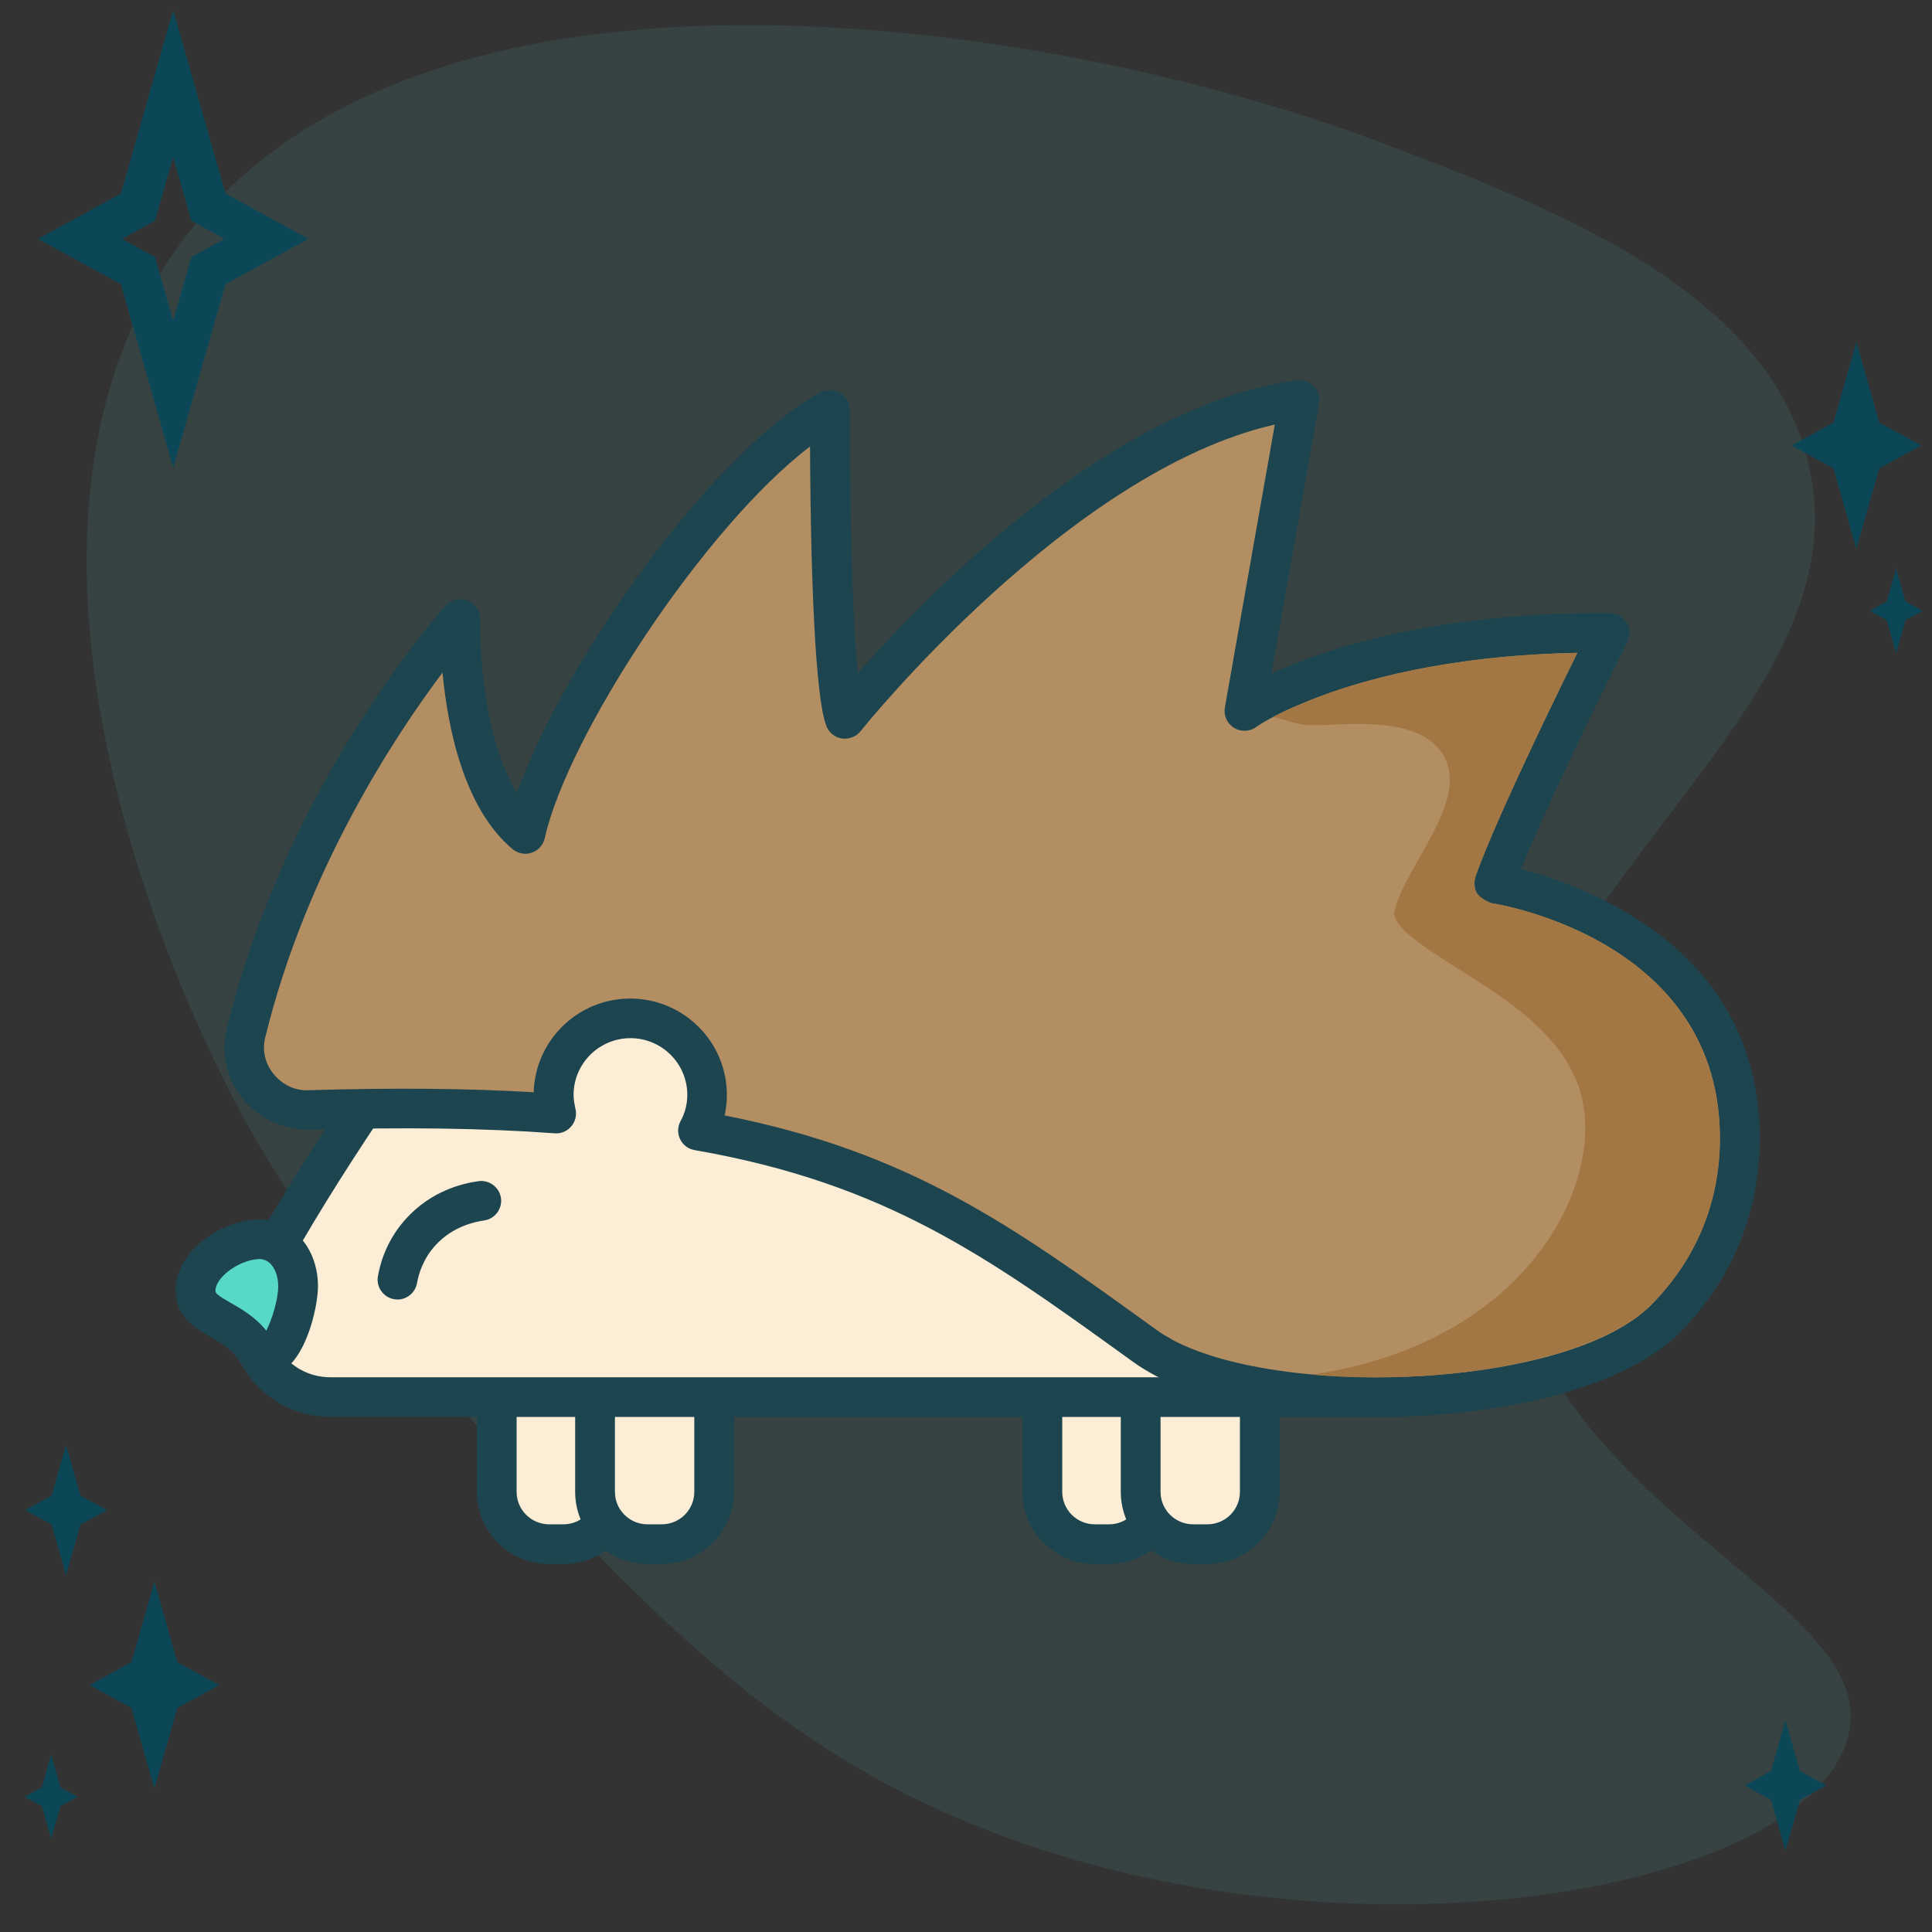<svg width="60" height="60" viewBox="0 0 60 60" fill="none" xmlns="http://www.w3.org/2000/svg">
<rect x="0" y="0" width="60" height="60" fill="#333333" stroke="none"/>
<path opacity="0.1" d="M6.875 33.375C9.125 38 12.25 41.5 15.25 44.75C18.5 48.25 22.25 52.5 27.25 55.25C39 61.75 55.875 59.25 57.375 54C58.625 49.625 47.75 47.125 46.625 38.125C45.375 28 58.25 22.5 56.125 14.25C54.75 8.875 48 6.375 42.75 4.375C32.75 0.625 12.25 -2.75 5.125 8.25C-0.875 17.625 6 31.625 6.875 33.375Z" fill="#59D9C8"/>
<path d="M2.051 44.873L2.5 46.449L3.32 46.898L2.5 47.346L2.051 48.922L1.603 47.346L0.783 46.898L1.603 46.449L2.051 44.873Z" fill="#0C4758"/>
<path d="M55.449 53.424L55.898 55L56.718 55.449L55.898 55.898L55.449 57.474L55 55.898L54.18 55.449L55 55L55.449 53.424Z" fill="#0C4758"/>
<path d="M1.589 54.49L1.879 55.509L2.41 55.8L1.879 56.09L1.589 57.109L1.299 56.09L0.767 55.8L1.299 55.509L1.589 54.49Z" fill="#0C4758"/>
<path d="M58.886 17.66L59.176 18.679L59.708 18.969L59.176 19.26L58.886 20.279L58.596 19.26L58.065 18.969L58.596 18.679L58.886 17.66Z" fill="#0C4758"/>
<path d="M4.795 49.121L5.506 51.621L6.808 52.333L5.506 53.044L4.795 55.544L4.082 53.044L2.783 52.333L4.082 51.621L4.795 49.121Z" fill="#0C4758"/>
<path d="M57.651 10.624L58.362 13.124L59.664 13.835L58.362 14.546L57.651 17.045L56.94 14.546L55.639 13.835L56.94 13.124L57.651 10.624Z" fill="#0C4758"/>
<path d="M5.379 4.876L5.942 6.855L6.972 7.419L5.942 7.983L5.379 9.961L4.815 7.983L3.785 7.419L4.815 6.855L5.379 4.876ZM5.379 0.311L4.176 4.534L3.756 6.01L3.185 6.323L1.18 7.419L3.185 8.515L3.756 8.828L4.176 10.304L5.379 14.526L6.581 10.304L7.001 8.828L7.572 8.515L9.577 7.419L7.572 6.323L7.001 6.01L6.581 4.534L5.379 0.311Z" fill="#0C4758"/>
<path d="M15.425 41.517V46.33C15.425 47.227 16.154 47.953 17.052 47.953H17.499C18.398 47.953 19.126 47.227 19.126 46.33V41.517C19.126 40.62 18.398 39.893 17.499 39.893H17.052C16.154 39.893 15.425 40.62 15.425 41.517Z" fill="#FCEDD6"/>
<path d="M17.499 48.571H17.054C15.815 48.571 14.809 47.565 14.809 46.331V41.518C14.809 40.284 15.815 39.279 17.054 39.279H17.499C18.738 39.279 19.744 40.284 19.744 41.518V46.331C19.744 47.565 18.738 48.571 17.499 48.571ZM17.054 40.51C16.497 40.51 16.044 40.962 16.044 41.518V46.331C16.044 46.887 16.497 47.339 17.054 47.339H17.499C18.056 47.339 18.509 46.887 18.509 46.331V41.518C18.509 40.962 18.056 40.51 17.499 40.51H17.054Z" fill="#1D454F"/>
<path d="M18.478 41.517V46.33C18.478 47.227 19.207 47.953 20.105 47.953H20.552C21.451 47.953 22.179 47.227 22.179 46.33V41.517C22.179 40.62 21.451 39.893 20.552 39.893H20.105C19.207 39.893 18.478 40.62 18.478 41.517Z" fill="#FCEDD6"/>
<path d="M20.552 48.571H20.107C18.868 48.571 17.862 47.565 17.862 46.331V41.518C17.862 40.284 18.868 39.279 20.107 39.279H20.552C21.79 39.279 22.797 40.284 22.797 41.518V46.331C22.797 47.565 21.79 48.571 20.552 48.571ZM20.107 40.51C19.55 40.51 19.097 40.962 19.097 41.518V46.331C19.097 46.887 19.55 47.339 20.107 47.339H20.552C21.109 47.339 21.562 46.887 21.562 46.331V41.518C21.562 40.962 21.109 40.51 20.552 40.51H20.107Z" fill="#1D454F"/>
<path d="M32.37 41.518V46.331C32.37 47.228 33.099 47.955 33.997 47.955H34.444C35.343 47.955 36.071 47.228 36.071 46.331V41.518C36.071 40.621 35.343 39.895 34.444 39.895H33.997C33.099 39.895 32.37 40.621 32.37 41.518Z" fill="#FCEDD6"/>
<path d="M34.444 48.571H33.999C32.76 48.571 31.754 47.565 31.754 46.331V41.518C31.754 40.284 32.76 39.279 33.999 39.279H34.444C35.682 39.279 36.689 40.284 36.689 41.518V46.331C36.689 47.565 35.682 48.571 34.444 48.571ZM33.999 40.51C33.442 40.51 32.989 40.962 32.989 41.518V46.331C32.989 46.887 33.442 47.339 33.999 47.339H34.444C35.001 47.339 35.454 46.887 35.454 46.331V41.518C35.454 40.962 35.001 40.51 34.444 40.51H33.999Z" fill="#1D454F"/>
<path d="M35.423 41.518V46.331C35.423 47.228 36.152 47.955 37.05 47.955H37.497C38.396 47.955 39.124 47.228 39.124 46.331V41.518C39.124 40.621 38.396 39.895 37.497 39.895H37.05C36.152 39.895 35.423 40.621 35.423 41.518Z" fill="#FCEDD6"/>
<path d="M37.497 48.571H37.052C35.813 48.571 34.807 47.565 34.807 46.331V41.518C34.807 40.284 35.813 39.279 37.052 39.279H37.497C38.736 39.279 39.742 40.284 39.742 41.518V46.331C39.742 47.565 38.736 48.571 37.497 48.571ZM37.052 40.51C36.495 40.51 36.042 40.962 36.042 41.518V46.331C36.042 46.887 36.495 47.339 37.052 47.339H37.497C38.054 47.339 38.507 46.887 38.507 46.331V41.518C38.507 40.962 38.054 40.51 37.497 40.51H37.052Z" fill="#1D454F"/>
<path d="M42.97 43.388H10.259C8.375 43.388 7.147 41.392 8.024 39.728C8.055 39.669 8.087 39.61 8.119 39.55C10.239 35.614 13.677 30.963 13.677 30.963C13.677 30.963 32.121 30.039 38.17 31.579C44.219 33.134 42.97 43.388 42.97 43.388Z" fill="#FCEDD6"/>
<path d="M42.97 44.004H10.293C9.149 44.004 8.145 43.439 7.57 42.49C7.002 41.55 6.968 40.411 7.477 39.442L7.577 39.255C9.691 35.329 13.145 30.645 13.18 30.599C13.29 30.45 13.461 30.358 13.645 30.349C14.402 30.31 32.249 29.437 38.323 30.984C44.823 32.655 43.636 43.022 43.582 43.463C43.545 43.772 43.282 44.004 42.97 44.004ZM14.001 31.566C13.281 32.557 10.469 36.49 8.663 39.842L8.57 40.015C8.263 40.599 8.285 41.286 8.628 41.853C8.976 42.428 9.586 42.772 10.259 42.772H42.404C42.548 40.706 42.715 33.384 38.016 32.177C32.541 30.782 16.384 31.456 14.001 31.564V31.566Z" fill="#1D454F"/>
<path d="M54.02 35.778C53.909 37.921 53.02 39.596 51.81 40.865C49.156 43.711 39.996 44.167 36.157 42.171C35.934 42.048 35.724 41.925 35.539 41.789C31.033 38.537 27.823 36.184 21.676 35.112C21.861 34.78 21.96 34.398 21.96 34.004C21.96 32.685 20.886 31.626 19.577 31.626C18.268 31.626 17.194 32.685 17.194 34.004C17.194 34.201 17.231 34.398 17.268 34.583C15.083 34.422 12.553 34.386 9.614 34.472C8.343 34.509 7.331 33.326 7.639 32.082C9.479 24.555 14.293 19.221 14.293 19.221C14.293 19.221 14.157 24.087 16.318 25.898C17.17 22.079 22.367 14.577 25.774 12.729C25.774 21.549 26.243 22.325 26.243 22.325C26.243 22.325 33.379 13.345 40.354 12.421L38.65 22.079C38.65 22.079 39.181 21.685 40.317 21.229C42.057 20.515 45.193 19.615 49.983 19.652C46.872 25.898 46.403 27.438 46.403 27.438C46.403 27.438 54.353 28.645 54.02 35.778Z" fill="#B38E63"/>
<path d="M42.754 44.008C40.092 44.008 37.519 43.573 35.873 42.717C35.611 42.573 35.38 42.435 35.175 42.284L35.032 42.181C30.667 39.03 27.511 36.753 21.571 35.717C21.373 35.683 21.205 35.556 21.12 35.375C21.034 35.195 21.041 34.984 21.139 34.81C21.273 34.569 21.345 34.289 21.345 34.002C21.345 33.03 20.552 32.241 19.579 32.241C18.607 32.241 17.813 33.032 17.813 34.002C17.813 34.158 17.845 34.313 17.876 34.461C17.914 34.649 17.861 34.845 17.734 34.989C17.607 35.133 17.419 35.213 17.227 35.196C15.043 35.036 12.56 35 9.635 35.088C8.86 35.102 8.047 34.749 7.535 34.118C7.033 33.496 6.853 32.7 7.044 31.934C8.897 24.346 13.638 19.031 13.839 18.81C14.012 18.619 14.286 18.555 14.527 18.649C14.766 18.745 14.922 18.981 14.914 19.238C14.886 20.305 15.061 23.007 16.054 24.63C17.51 20.538 22.116 14.014 25.483 12.188C25.677 12.085 25.908 12.09 26.094 12.2C26.28 12.311 26.395 12.512 26.395 12.73C26.395 17.324 26.524 19.703 26.64 20.907C28.784 18.471 34.51 12.575 40.277 11.811C40.472 11.785 40.667 11.854 40.804 11.995C40.94 12.136 41.001 12.335 40.966 12.528L39.486 20.919C39.666 20.835 39.869 20.747 40.091 20.659C41.941 19.9 45.198 19.015 49.993 19.038C50.207 19.039 50.403 19.15 50.514 19.331C50.626 19.512 50.636 19.737 50.54 19.927C48.508 24.007 47.609 26.072 47.236 26.991C49.294 27.523 54.932 29.555 54.64 35.806V35.808C54.531 37.904 53.731 39.748 52.261 41.289C50.557 43.116 46.569 44.008 42.758 44.008H42.754ZM22.508 34.641C28.263 35.778 31.432 38.065 35.754 41.184L35.901 41.29C36.071 41.415 36.259 41.523 36.456 41.634C39.981 43.466 48.884 43.102 51.357 40.446C52.623 39.12 53.309 37.54 53.403 35.748C53.705 29.265 46.61 28.094 46.308 28.047C46.131 28.02 45.975 27.918 45.88 27.767C45.785 27.615 45.759 27.43 45.81 27.259C45.83 27.198 46.282 25.754 48.984 20.276C44.913 20.357 42.171 21.135 40.55 21.801C39.514 22.216 39.019 22.573 39.013 22.577C38.813 22.724 38.538 22.737 38.322 22.602C38.108 22.47 37.996 22.221 38.039 21.973L39.59 13.185C33.205 14.632 26.791 22.625 26.724 22.709C26.598 22.866 26.403 22.946 26.2 22.94C25.999 22.928 25.815 22.816 25.711 22.643C25.38 22.096 25.182 18.922 25.156 13.867C21.89 16.348 17.63 22.834 16.917 26.032C16.87 26.241 16.717 26.413 16.512 26.482C16.31 26.551 16.081 26.508 15.918 26.37C14.396 25.095 13.901 22.574 13.743 20.888C12.254 22.869 9.503 27.036 8.235 32.228C8.139 32.62 8.232 33.027 8.491 33.346C8.763 33.683 9.159 33.883 9.593 33.857C12.236 33.779 14.529 33.799 16.575 33.921C16.619 32.309 17.947 31.011 19.575 31.011C21.229 31.011 22.574 32.354 22.574 34.005C22.574 34.22 22.55 34.435 22.504 34.642L22.508 34.641Z" fill="#1D454F"/>
<path d="M14.946 37.293C14.68 37.328 13.782 37.481 13.076 38.25C12.548 38.826 12.393 39.456 12.344 39.74" fill="#58D9C8"/>
<path d="M12.345 40.356C12.309 40.356 12.272 40.354 12.235 40.347C11.901 40.287 11.676 39.967 11.737 39.632C11.82 39.159 12.043 38.464 12.623 37.834C13.397 36.987 14.36 36.749 14.865 36.682C15.192 36.636 15.513 36.873 15.559 37.211C15.603 37.548 15.366 37.858 15.028 37.904C14.754 37.94 14.062 38.087 13.531 38.666C13.151 39.079 13.006 39.537 12.95 39.849C12.897 40.148 12.636 40.358 12.344 40.358L12.345 40.356Z" fill="#1D454F"/>
<path d="M9.259 39.943C9.259 40.776 8.571 42.847 7.881 41.832C7.258 40.914 6.075 40.923 6.075 40.088C6.075 39.253 7.113 38.558 7.947 38.489C8.734 38.424 9.259 39.108 9.259 39.943Z" fill="#58D9C8"/>
<path d="M8.265 42.723C8.013 42.723 7.671 42.621 7.369 42.178C7.169 41.883 6.868 41.712 6.549 41.529C6.087 41.266 5.455 40.905 5.455 40.089C5.455 38.905 6.74 37.973 7.895 37.877C8.38 37.826 8.856 37.994 9.216 38.323C9.635 38.707 9.875 39.298 9.875 39.943C9.875 40.605 9.479 42.394 8.54 42.682C8.475 42.702 8.38 42.723 8.264 42.723H8.265ZM8.049 39.102C8.032 39.102 8.014 39.102 7.997 39.104C7.386 39.155 6.69 39.679 6.69 40.089C6.69 40.17 6.782 40.243 7.163 40.461C7.507 40.658 7.927 40.897 8.269 41.324C8.448 40.986 8.64 40.348 8.64 39.943C8.64 39.646 8.543 39.378 8.38 39.229C8.286 39.144 8.177 39.101 8.048 39.101L8.049 39.102Z" fill="#1D454F"/>
<path d="M42.73 42.777C42.039 42.777 41.369 42.748 40.732 42.69C43.86 42.237 46.423 40.836 47.95 38.691C49.109 37.06 49.521 35.163 49.023 33.739C48.44 32.075 46.772 31.023 45.299 30.095C44.32 29.479 43.212 28.779 43.304 28.309C43.391 27.857 43.74 27.242 44.077 26.647C44.709 25.529 45.364 24.375 44.822 23.448C44.317 22.584 43.051 22.483 42.145 22.483C41.964 22.483 41.767 22.488 41.559 22.498C41.235 22.514 40.95 22.523 40.7 22.523C40.303 22.523 39.708 22.287 39.533 22.264C39.913 22.062 40.324 21.907 40.643 21.762C42.265 21.11 44.983 20.354 48.987 20.274C46.285 25.754 45.831 27.198 45.813 27.258C45.813 27.258 45.74 27.577 45.88 27.754C46.019 27.932 46.309 28.045 46.309 28.045C46.612 28.092 53.706 29.262 53.404 35.747C53.311 37.538 52.624 39.116 51.363 40.439C50.057 41.84 46.592 42.776 42.732 42.776L42.73 42.777Z" fill="#A37743"/>
</svg>
